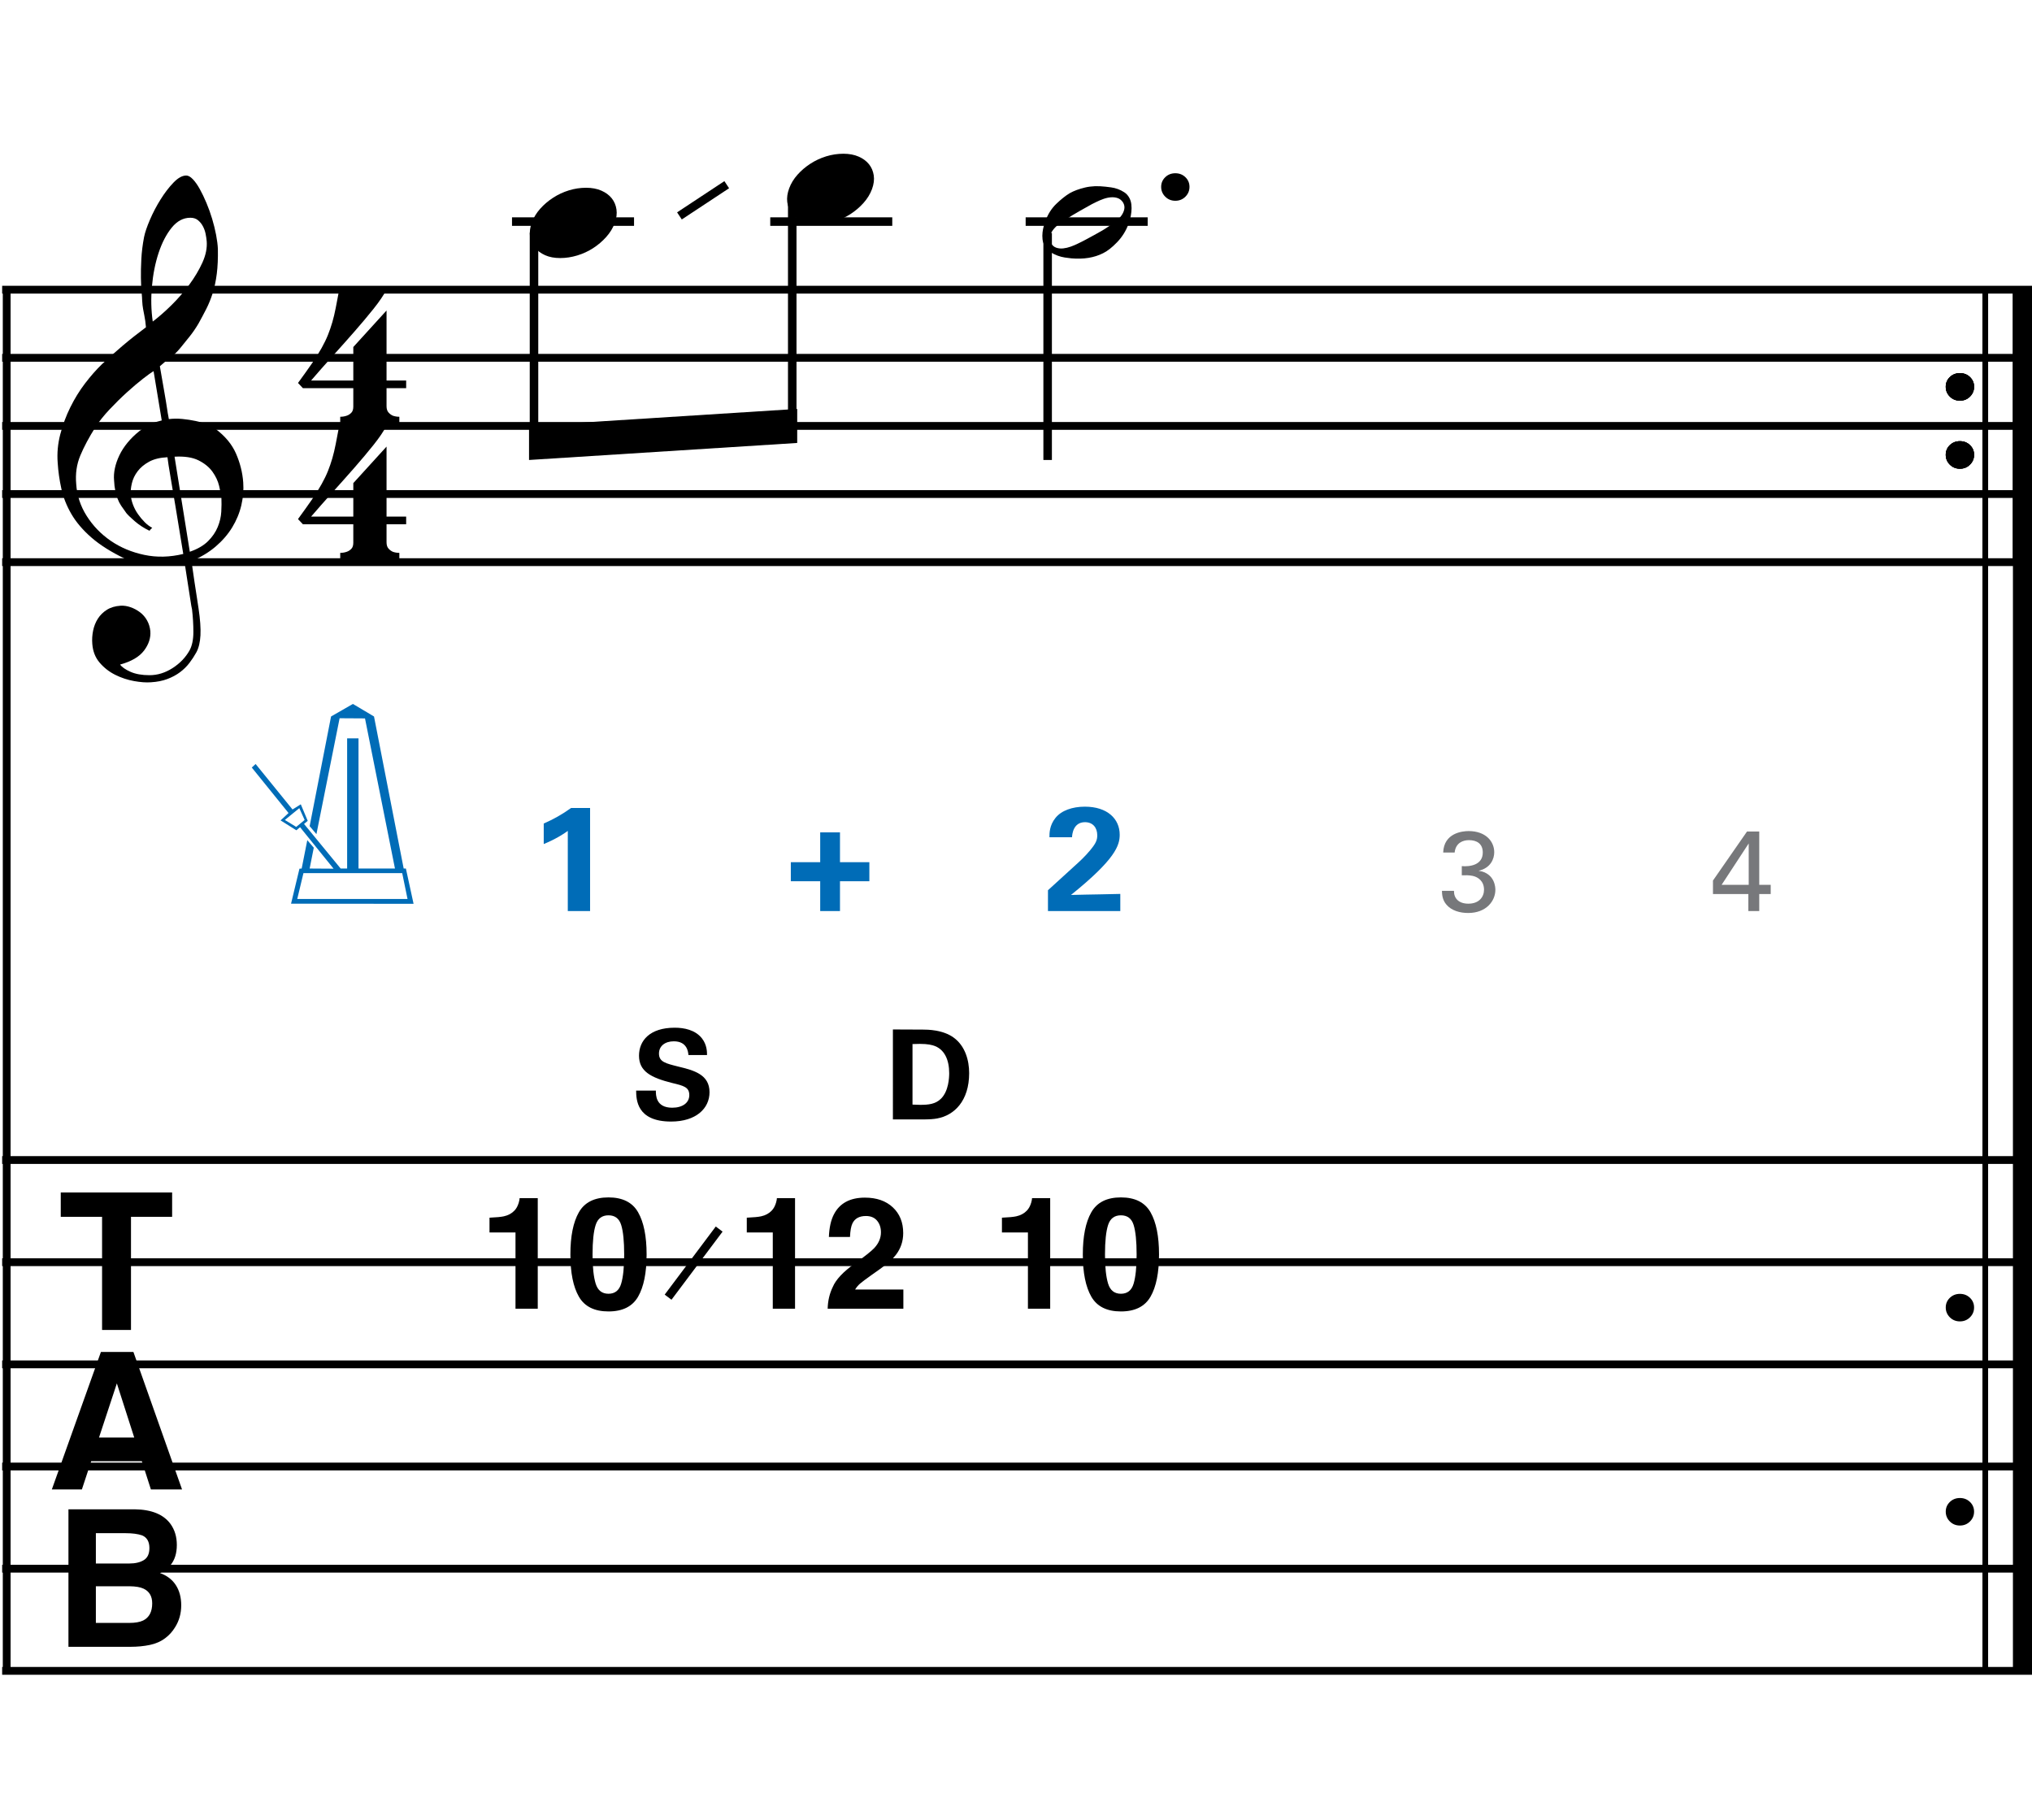 <?xml version="1.0" encoding="utf-8"?>
<!-- Generator: Adobe Illustrator 14.0.0, SVG Export Plug-In . SVG Version: 6.00 Build 43363)  -->
<!DOCTYPE svg PUBLIC "-//W3C//DTD SVG 1.1//EN" "http://www.w3.org/Graphics/SVG/1.1/DTD/svg11.dtd">
<svg version="1.1" id="Layer_1" xmlns="http://www.w3.org/2000/svg" xmlns:xlink="http://www.w3.org/1999/xlink" x="0px" y="0px"
	 width="267.59px" height="239.619px" viewBox="0 0 267.59 239.619" enable-background="new 0 0 267.59 239.619"
	 xml:space="preserve">
<line fill="none" stroke="#000000" stroke-width="1.024" stroke-miterlimit="10" x1="0.881" y1="38.146" x2="0.881" y2="220.015"/>
<g>
	<path d="M24.314,74.126c-0.669,0.12-1.381,0.191-2.134,0.215c-0.753,0.023-1.489,0.006-2.207-0.054
		c-0.717-0.06-1.381-0.144-1.991-0.251c-0.61-0.108-1.106-0.257-1.489-0.449c-1.842-0.885-3.331-1.824-4.466-2.816
		c-1.136-0.993-2.015-2.027-2.637-3.103c-0.623-1.076-1.059-2.183-1.31-3.318s-0.413-2.278-0.484-3.426
		c-0.095-1.243,0.018-2.487,0.341-3.731c0.323-1.243,0.765-2.434,1.327-3.57c0.562-1.136,1.208-2.182,1.938-3.139
		c0.729-0.956,1.465-1.793,2.207-2.511c0.861-0.812,1.763-1.62,2.708-2.421c0.944-0.801,1.979-1.62,3.103-2.458
		c-0.024-0.311-0.054-0.586-0.089-0.825c-0.036-0.239-0.078-0.484-0.126-0.735s-0.102-0.532-0.161-0.843
		c-0.06-0.311-0.102-0.693-0.125-1.148c0-0.191-0.024-0.543-0.072-1.058c-0.048-0.514-0.078-1.136-0.09-1.866
		c-0.012-0.729,0.005-1.561,0.054-2.493c0.048-0.933,0.167-1.901,0.359-2.906c0.119-0.597,0.376-1.357,0.771-2.278
		c0.395-0.92,0.861-1.812,1.399-2.673c0.538-0.861,1.106-1.602,1.704-2.224c0.598-0.622,1.16-0.933,1.686-0.933
		c0.263,0,0.55,0.161,0.861,0.484c0.311,0.323,0.615,0.753,0.915,1.292c0.299,0.539,0.592,1.148,0.879,1.83s0.538,1.381,0.753,2.099
		c0.215,0.717,0.389,1.423,0.521,2.117c0.131,0.694,0.209,1.304,0.233,1.83c0.023,1.244-0.024,2.338-0.144,3.283
		s-0.299,1.793-0.538,2.547c-0.239,0.753-0.52,1.447-0.843,2.081c-0.323,0.634-0.664,1.273-1.022,1.919
		c-0.383,0.646-0.771,1.214-1.166,1.704c-0.395,0.491-0.795,0.987-1.202,1.489c-0.43,0.526-0.879,0.963-1.345,1.309
		c-0.466,0.347-0.927,0.724-1.381,1.13c0.215,1.22,0.407,2.32,0.574,3.3c0.072,0.431,0.144,0.849,0.215,1.256
		s0.131,0.784,0.179,1.13c0.048,0.347,0.095,0.634,0.144,0.861c0.048,0.228,0.072,0.365,0.072,0.412
		c0.574-0.071,1.166-0.077,1.776-0.018c0.61,0.06,1.196,0.149,1.758,0.269c0.562,0.12,1.064,0.275,1.507,0.466
		c0.442,0.192,0.795,0.371,1.058,0.538c1.292,0.957,2.207,2.051,2.745,3.283c0.538,1.232,0.855,2.493,0.951,3.785
		c0.072,1.004-0.012,2.015-0.251,3.032c-0.239,1.016-0.64,1.985-1.202,2.906c-0.562,0.92-1.292,1.764-2.188,2.529
		c-0.897,0.765-1.956,1.399-3.175,1.901c0.144,0.98,0.275,1.889,0.395,2.727c0.12,0.717,0.227,1.417,0.323,2.099
		c0.095,0.682,0.167,1.154,0.215,1.417c0.215,1.435,0.298,2.613,0.251,3.534c-0.048,0.92-0.228,1.668-0.538,2.242
		c-0.264,0.479-0.568,0.945-0.915,1.399c-0.347,0.454-0.759,0.861-1.238,1.22s-1.035,0.657-1.668,0.897
		c-0.634,0.239-1.358,0.382-2.17,0.43c-0.623,0.048-1.363-0.006-2.225-0.161c-0.861-0.156-1.686-0.431-2.475-0.825
		c-0.79-0.395-1.471-0.927-2.045-1.597c-0.574-0.67-0.897-1.495-0.969-2.475c-0.048-0.574-0.012-1.154,0.107-1.74
		c0.12-0.586,0.329-1.112,0.628-1.579c0.299-0.466,0.693-0.855,1.184-1.166c0.49-0.312,1.094-0.491,1.812-0.539
		c0.431-0.024,0.867,0.042,1.31,0.198c0.442,0.155,0.855,0.376,1.238,0.664c0.382,0.287,0.693,0.646,0.933,1.076
		c0.239,0.431,0.382,0.897,0.431,1.399c0.072,0.885-0.204,1.74-0.825,2.565c-0.622,0.825-1.674,1.44-3.157,1.848
		c0.239,0.334,0.693,0.651,1.363,0.951c0.669,0.299,1.507,0.448,2.511,0.448c1.052,0,2.063-0.311,3.032-0.933
		c0.969-0.623,1.716-1.399,2.242-2.332c0.334-0.622,0.502-1.429,0.502-2.421c0-0.993-0.06-1.991-0.18-2.996
		c-0.048-0.168-0.12-0.581-0.215-1.238c-0.096-0.658-0.203-1.345-0.323-2.063C24.625,76.087,24.481,75.154,24.314,74.126z
		 M19.632,60.798c-0.634,0.347-1.136,0.766-1.507,1.256c-0.371,0.49-0.622,1.01-0.753,1.561s-0.186,1.04-0.161,1.471
		c0.023,0.431,0.119,0.873,0.287,1.328c0.167,0.454,0.388,0.879,0.664,1.273c0.274,0.395,0.574,0.753,0.897,1.076
		c0.323,0.323,0.651,0.568,0.986,0.735c-0.048,0.048-0.09,0.09-0.125,0.125c-0.036,0.036-0.078,0.078-0.125,0.125
		c-0.048,0.048-0.084,0.096-0.108,0.144c-0.741-0.358-1.394-0.784-1.955-1.273c-0.562-0.49-0.927-0.843-1.094-1.058
		c-0.263-0.359-0.49-0.682-0.682-0.969S15.608,66,15.489,65.677c-0.12-0.323-0.221-0.675-0.305-1.058
		c-0.084-0.382-0.138-0.837-0.162-1.363c-0.048-0.502-0.012-1.034,0.107-1.597c0.12-0.562,0.317-1.13,0.592-1.704
		c0.274-0.574,0.633-1.13,1.076-1.668c0.442-0.538,0.962-1.046,1.561-1.525c0.311-0.239,0.592-0.43,0.843-0.574
		c0.251-0.144,0.484-0.269,0.699-0.377c0.215-0.107,0.436-0.191,0.664-0.251c0.227-0.06,0.472-0.125,0.736-0.197l-1.076-6.494
		c-0.287,0.167-0.753,0.502-1.399,1.004c-0.646,0.502-1.352,1.101-2.117,1.794c-0.766,0.694-1.524,1.441-2.278,2.242
		c-0.753,0.802-1.37,1.573-1.848,2.314c-0.861,1.363-1.531,2.619-2.009,3.767s-0.658,2.392-0.538,3.731
		c0.095,1.507,0.556,2.912,1.381,4.215c0.825,1.303,1.883,2.397,3.175,3.283c1.292,0.884,2.763,1.5,4.413,1.848
		c1.65,0.346,3.36,0.305,5.13-0.125c-0.383-2.368-0.73-4.485-1.041-6.35c-0.144-0.79-0.275-1.566-0.395-2.332
		c-0.12-0.765-0.233-1.447-0.341-2.045c-0.107-0.598-0.209-1.268-0.305-2.009C21.073,60.254,20.266,60.452,19.632,60.798z
		 M25.067,28.672c-0.933,0-1.752,0.437-2.458,1.31s-1.279,1.979-1.722,3.318c-0.443,1.34-0.735,2.811-0.879,4.413
		c-0.144,1.603-0.108,3.146,0.107,4.628c0.789-0.598,1.614-1.321,2.476-2.17c0.861-0.849,1.644-1.752,2.35-2.708
		c0.705-0.957,1.279-1.925,1.722-2.906c0.442-0.98,0.628-1.913,0.556-2.798c-0.024-0.287-0.072-0.61-0.144-0.969
		s-0.192-0.693-0.359-1.004c-0.167-0.311-0.383-0.574-0.646-0.79C25.809,28.779,25.474,28.672,25.067,28.672z M24.996,72.655
		c1.028-0.359,1.83-0.825,2.404-1.399c0.574-0.574,0.999-1.196,1.273-1.865c0.275-0.67,0.431-1.34,0.467-2.009
		c0.036-0.67,0.042-1.268,0.018-1.793c-0.048-0.431-0.149-0.969-0.305-1.615c-0.156-0.646-0.449-1.267-0.879-1.865
		c-0.431-0.598-1.041-1.094-1.83-1.489c-0.79-0.395-1.842-0.556-3.157-0.484L24.996,72.655z"/>
</g>
<g>
	<path d="M22.667,157.023v3.205H17.25v14.898h-3.808v-14.898H8.001v-3.205H22.667z"/>
</g>
<g>
	<path d="M13.289,178.024h4.28l6.405,18.104h-4.102l-1.195-3.722H12.01l-1.227,3.722H6.826L13.289,178.024z M13.04,189.287h4.636
		l-2.287-7.124L13.04,189.287z"/>
</g>
<g>
	<path d="M22.455,200.671c0.554,0.771,0.831,1.691,0.831,2.764c0,1.105-0.279,1.994-0.838,2.665
		c-0.312,0.377-0.772,0.721-1.381,1.032c0.924,0.336,1.621,0.868,2.091,1.597s0.706,1.613,0.706,2.652
		c0,1.073-0.269,2.035-0.806,2.887c-0.342,0.564-0.77,1.04-1.282,1.425c-0.578,0.442-1.26,0.745-2.045,0.908
		c-0.786,0.164-1.639,0.246-2.558,0.246H9.014v-18.104h8.749C19.97,198.776,21.535,199.418,22.455,200.671z M12.625,201.887v3.992
		h4.4c0.786,0,1.424-0.149,1.915-0.448s0.735-0.829,0.735-1.591c0-0.843-0.324-1.4-0.972-1.67c-0.56-0.188-1.272-0.283-2.14-0.283
		H12.625z M12.625,208.876v4.826h4.395c0.785,0,1.396-0.106,1.833-0.319c0.793-0.393,1.19-1.146,1.19-2.26
		c0-0.941-0.385-1.588-1.153-1.94c-0.429-0.196-1.032-0.299-1.809-0.307H12.625z"/>
</g>
<g>
	<path d="M50.903,69.032v2.368c0,0.359,0.083,0.634,0.251,0.825c0.167,0.191,0.359,0.334,0.574,0.431
		c0.263,0.095,0.55,0.144,0.861,0.144v0.933h-7.785v-0.933c0.311,0,0.598-0.048,0.861-0.144c0.215-0.072,0.413-0.197,0.592-0.377
		c0.179-0.179,0.269-0.448,0.269-0.807v-2.439h-6.637l-0.646-0.682c0.717-0.981,1.327-1.836,1.83-2.565
		c0.502-0.729,0.927-1.405,1.273-2.027c0.347-0.622,0.628-1.202,0.843-1.74s0.406-1.094,0.574-1.668
		c0.167-0.574,0.317-1.202,0.449-1.884c0.131-0.682,0.281-1.465,0.448-2.35h6.207c-0.359,0.694-0.915,1.513-1.668,2.458
		c-0.753,0.945-1.597,1.949-2.529,3.013c-0.933,1.064-1.901,2.153-2.906,3.265c-1.004,1.112-1.937,2.171-2.798,3.175h5.561v-4.413
		l4.377-4.808v9.22h2.583v1.004H50.903z"/>
</g>
<g>
	<path d="M50.903,51.111v2.368c0,0.359,0.083,0.634,0.251,0.825c0.167,0.191,0.359,0.334,0.574,0.431
		c0.263,0.095,0.55,0.144,0.861,0.144v0.933h-7.785v-0.933c0.311,0,0.598-0.048,0.861-0.144c0.215-0.072,0.413-0.197,0.592-0.377
		c0.179-0.179,0.269-0.448,0.269-0.807v-2.439h-6.637l-0.646-0.682c0.717-0.981,1.327-1.836,1.83-2.565
		c0.502-0.729,0.927-1.405,1.273-2.027c0.347-0.622,0.628-1.202,0.843-1.74s0.406-1.094,0.574-1.668
		c0.167-0.574,0.317-1.202,0.449-1.884c0.131-0.682,0.281-1.465,0.448-2.35h6.207c-0.359,0.694-0.915,1.513-1.668,2.458
		c-0.753,0.945-1.597,1.949-2.529,3.013c-0.933,1.064-1.901,2.153-2.906,3.265c-1.004,1.112-1.937,2.171-2.798,3.175h5.561v-4.413
		l4.377-4.808v9.22h2.583v1.004H50.903z"/>
</g>
<line fill="none" stroke="#000000" stroke-width="2.562" stroke-miterlimit="10" x1="266.36" y1="38.146" x2="266.36" y2="74.022"/>
<line fill="none" stroke="#000000" stroke-width="0.747" stroke-miterlimit="10" x1="261.438" y1="38.146" x2="261.438" y2="74.022"/>
<g>
	<path d="M256.232,50.928c0-0.502,0.18-0.927,0.538-1.274c0.358-0.346,0.801-0.52,1.327-0.52s0.969,0.174,1.327,0.52
		c0.359,0.347,0.538,0.771,0.538,1.274c0,0.502-0.179,0.933-0.538,1.292c-0.358,0.358-0.801,0.538-1.327,0.538
		s-0.969-0.18-1.327-0.538C256.412,51.86,256.232,51.43,256.232,50.928z"/>
</g>
<g>
	<path d="M256.232,59.888c0-0.502,0.18-0.927,0.538-1.274c0.358-0.346,0.801-0.52,1.327-0.52s0.969,0.174,1.327,0.52
		c0.359,0.347,0.538,0.771,0.538,1.274c0,0.502-0.179,0.933-0.538,1.292c-0.358,0.358-0.801,0.538-1.327,0.538
		s-0.969-0.18-1.327-0.538C256.412,60.82,256.232,60.39,256.232,59.888z"/>
</g>
<line fill="none" stroke="#000000" stroke-width="2.562" stroke-miterlimit="10" x1="266.36" y1="38.146" x2="266.36" y2="74.022"/>
<line fill="none" stroke="#000000" stroke-width="0.747" stroke-miterlimit="10" x1="261.438" y1="38.146" x2="261.438" y2="74.022"/>
<g>
	<path d="M256.232,50.928c0-0.502,0.18-0.927,0.538-1.274c0.358-0.346,0.801-0.52,1.327-0.52s0.969,0.174,1.327,0.52
		c0.359,0.347,0.538,0.771,0.538,1.274c0,0.502-0.179,0.933-0.538,1.292c-0.358,0.358-0.801,0.538-1.327,0.538
		s-0.969-0.18-1.327-0.538C256.412,51.86,256.232,51.43,256.232,50.928z"/>
</g>
<g>
	<path d="M256.232,59.888c0-0.502,0.18-0.927,0.538-1.274c0.358-0.346,0.801-0.52,1.327-0.52s0.969,0.174,1.327,0.52
		c0.359,0.347,0.538,0.771,0.538,1.274c0,0.502-0.179,0.933-0.538,1.292c-0.358,0.358-0.801,0.538-1.327,0.538
		s-0.969-0.18-1.327-0.538C256.412,60.82,256.232,60.39,256.232,59.888z"/>
</g>
<line fill="none" stroke="#000000" stroke-width="2.562" stroke-miterlimit="10" x1="266.36" y1="38.146" x2="266.36" y2="220.015"/>
<line fill="none" stroke="#000000" stroke-width="0.747" stroke-miterlimit="10" x1="261.438" y1="38.146" x2="261.438" y2="220.015"/>
<g>
	<path d="M256.232,50.928c0-0.502,0.18-0.927,0.538-1.274c0.358-0.346,0.801-0.52,1.327-0.52s0.969,0.174,1.327,0.52
		c0.359,0.347,0.538,0.771,0.538,1.274c0,0.502-0.179,0.933-0.538,1.292c-0.358,0.358-0.801,0.538-1.327,0.538
		s-0.969-0.18-1.327-0.538C256.412,51.86,256.232,51.43,256.232,50.928z"/>
</g>
<g>
	<path d="M256.232,59.888c0-0.502,0.18-0.927,0.538-1.274c0.358-0.346,0.801-0.52,1.327-0.52s0.969,0.174,1.327,0.52
		c0.359,0.347,0.538,0.771,0.538,1.274c0,0.502-0.179,0.933-0.538,1.292c-0.358,0.358-0.801,0.538-1.327,0.538
		s-0.969-0.18-1.327-0.538C256.412,60.82,256.232,60.39,256.232,59.888z"/>
</g>
<g>
	<path d="M256.232,172.168c0-0.502,0.18-0.927,0.538-1.273s0.801-0.521,1.327-0.521s0.969,0.174,1.327,0.521
		c0.359,0.347,0.538,0.771,0.538,1.273c0,0.503-0.179,0.933-0.538,1.292c-0.358,0.358-0.801,0.538-1.327,0.538
		s-0.969-0.18-1.327-0.538C256.412,173.101,256.232,172.671,256.232,172.168z"/>
</g>
<g>
	<path d="M256.232,199.049c0-0.502,0.18-0.927,0.538-1.273s0.801-0.521,1.327-0.521s0.969,0.174,1.327,0.521
		c0.359,0.347,0.538,0.771,0.538,1.273c0,0.503-0.179,0.933-0.538,1.292c-0.358,0.358-0.801,0.538-1.327,0.538
		s-0.969-0.18-1.327-0.538C256.412,199.982,256.232,199.552,256.232,199.049z"/>
</g>
<line fill="none" stroke="#000000" stroke-width="1.028" stroke-miterlimit="10" x1="0.284" y1="38.146" x2="267.855" y2="38.146"/>
<line fill="none" stroke="#000000" stroke-width="1.028" stroke-miterlimit="10" x1="0.284" y1="47.115" x2="267.855" y2="47.115"/>
<line fill="none" stroke="#000000" stroke-width="1.028" stroke-miterlimit="10" x1="0.284" y1="56.084" x2="267.855" y2="56.084"/>
<line fill="none" stroke="#000000" stroke-width="1.028" stroke-miterlimit="10" x1="0.284" y1="65.053" x2="267.855" y2="65.053"/>
<line fill="none" stroke="#000000" stroke-width="1.028" stroke-miterlimit="10" x1="0.284" y1="74.022" x2="267.855" y2="74.022"/>
<line fill="none" stroke="#000000" stroke-width="1.028" stroke-miterlimit="10" x1="0.284" y1="152.749" x2="267.855" y2="152.749"/>
<line fill="none" stroke="#000000" stroke-width="1.028" stroke-miterlimit="10" x1="0.284" y1="166.203" x2="267.855" y2="166.203"/>
<line fill="none" stroke="#000000" stroke-width="1.028" stroke-miterlimit="10" x1="0.284" y1="179.655" x2="267.855" y2="179.655"/>
<line fill="none" stroke="#000000" stroke-width="1.028" stroke-miterlimit="10" x1="0.284" y1="193.109" x2="267.855" y2="193.109"/>
<line fill="none" stroke="#000000" stroke-width="1.028" stroke-miterlimit="10" x1="0.284" y1="206.562" x2="267.855" y2="206.562"/>
<line fill="none" stroke="#000000" stroke-width="1.028" stroke-miterlimit="10" x1="0.284" y1="220.015" x2="267.855" y2="220.015"/>
<g>
</g>
<g>
</g>
<g>
</g>
<g>
	<path d="M86.369,143.61c0,0.559-0.033,2.251,2.153,2.251c1.38,0,2.251-0.657,2.251-1.659c0-1.052-0.74-1.233-2.251-1.595
		c-2.827-0.706-4.372-1.545-4.372-3.599c0-1.956,1.397-3.682,4.7-3.682c1.232,0,2.695,0.279,3.583,1.397
		c0.674,0.854,0.674,1.808,0.674,2.202h-2.449c-0.033-0.411-0.165-1.808-1.923-1.808c-1.183,0-1.956,0.641-1.956,1.61
		c0,1.101,0.871,1.298,2.58,1.726c2.054,0.493,4.076,1.052,4.076,3.368c0,2.137-1.775,3.862-5.062,3.862
		c-4.552,0-4.585-2.925-4.602-4.075H86.369z"/>
</g>
<g>
</g>
<g>
</g>
<g>
</g>
<g>
	<path d="M117.585,135.557l3.928,0.017c0.657,0,2.662,0.017,4.092,1.068c1.496,1.101,2.021,2.974,2.021,4.667
		c0,3.648-1.956,5.555-4.207,5.965c-0.444,0.083-0.937,0.132-2.137,0.132h-3.697V135.557z M120.166,145.45
		c0.279,0.017,0.707,0.033,1.002,0.033c1.084,0,2.021-0.082,2.761-0.821c1.002-1.003,1.068-2.777,1.068-3.353
		c0-1.677-0.575-3.222-2.169-3.665c-0.526-0.147-1.2-0.23-2.662-0.164V145.45z"/>
</g>
<line fill="none" stroke="#000000" stroke-width="1.121" stroke-miterlimit="10" x1="67.425" y1="29.178" x2="83.495" y2="29.178"/>
<g>
	<path d="M70.043,29.28c0.239-0.646,0.604-1.243,1.094-1.793c0.49-0.55,1.058-1.034,1.704-1.453
		c0.646-0.418,1.339-0.741,2.081-0.969c0.741-0.227,1.495-0.341,2.26-0.341c0.765,0,1.435,0.126,2.009,0.377
		c0.574,0.251,1.028,0.586,1.363,1.004c0.335,0.419,0.544,0.909,0.628,1.471c0.083,0.562,0.006,1.166-0.233,1.812
		c-0.24,0.646-0.61,1.25-1.112,1.812s-1.076,1.052-1.722,1.471c-0.646,0.418-1.345,0.741-2.099,0.968
		c-0.753,0.227-1.501,0.341-2.242,0.341c-0.766,0-1.429-0.125-1.991-0.376s-1.017-0.592-1.363-1.022s-0.556-0.927-0.628-1.489
		C69.721,30.53,69.804,29.926,70.043,29.28z"/>
</g>
<line fill="none" stroke="#000000" stroke-width="1.121" stroke-miterlimit="10" x1="70.322" y1="30.672" x2="70.322" y2="58.327"/>
<g>
	<path fill="#006CB7" d="M40.777,108.788l2.819-14.443l2.877-1.652l2.78,1.652l3.907,20.022h0.292l1.011,4.646l-16.135-0.02
		l1.108-4.607l0.292-0.02l0.739-3.732l0.855,0.991l-0.544,2.741l3.149,0.02l-4.413-5.463l-0.486,0.409l-2.08-1.303l1.05-0.972
		l-4.841-5.988l0.505-0.467l4.86,5.988l1.088-0.681l0.914,2.178l-0.486,0.408l4.821,5.87h0.855V97.221h1.497v17.146h4.801
		l-3.946-19.77l-3.343-0.02l-3.052,15.26L40.777,108.788z M39.008,108.885l1.108-0.914l-0.7-1.555l-1.905,1.555L39.008,108.885z
		 M39.145,118.372h14.521l-0.7-3.402H39.961L39.145,118.372z"/>
</g>
<line fill="none" stroke="#000000" stroke-width="1.121" stroke-miterlimit="10" x1="101.433" y1="29.178" x2="117.501" y2="29.178"/>
<g>
	<path d="M103.924,24.8c0.239-0.646,0.604-1.243,1.094-1.793c0.49-0.55,1.058-1.034,1.704-1.453
		c0.646-0.418,1.339-0.741,2.081-0.969c0.741-0.227,1.495-0.341,2.26-0.341c0.765,0,1.435,0.126,2.009,0.377
		c0.574,0.251,1.028,0.586,1.363,1.004c0.335,0.419,0.544,0.909,0.628,1.471c0.083,0.562,0.006,1.166-0.233,1.812
		c-0.24,0.646-0.61,1.25-1.112,1.812s-1.076,1.052-1.722,1.471c-0.646,0.418-1.345,0.741-2.099,0.968
		c-0.753,0.227-1.501,0.341-2.242,0.341c-0.766,0-1.429-0.125-1.991-0.376s-1.017-0.592-1.363-1.022s-0.556-0.927-0.628-1.489
		C103.602,26.049,103.685,25.446,103.924,24.8z"/>
</g>
<line fill="none" stroke="#000000" stroke-width="1.121" stroke-miterlimit="10" x1="104.329" y1="26.188" x2="104.329" y2="56.084"/>
<polyline points="104.983,53.842 69.668,56.084 69.668,60.569 104.983,58.327 "/>
<g>
	<path d="M152.911,24.607c0-0.502,0.18-0.927,0.538-1.274c0.358-0.346,0.801-0.52,1.327-0.52s0.969,0.174,1.327,0.52
		c0.359,0.347,0.538,0.771,0.538,1.274c0,0.502-0.179,0.933-0.538,1.292c-0.358,0.358-0.801,0.538-1.327,0.538
		s-0.969-0.18-1.327-0.538C153.09,25.54,152.911,25.109,152.911,24.607z"/>
</g>
<line fill="none" stroke="#000000" stroke-width="1.121" stroke-miterlimit="10" x1="137.962" y1="30.672" x2="137.962" y2="60.569"/>
<line fill="none" stroke="#000000" stroke-width="1.121" stroke-miterlimit="10" x1="135.066" y1="29.178" x2="151.135" y2="29.178"/>
<g>
	<path d="M148.718,26.052c0.144,0.263,0.232,0.556,0.269,0.879s0.036,0.646,0,0.969s-0.09,0.628-0.161,0.915
		c-0.072,0.287-0.144,0.514-0.216,0.682c-0.335,0.909-0.837,1.71-1.506,2.404c-0.67,0.693-1.28,1.171-1.83,1.435
		c-1.172,0.598-2.571,0.825-4.197,0.682c-0.239-0.024-0.521-0.06-0.844-0.108c-0.322-0.048-0.646-0.131-0.968-0.251
		c-0.323-0.12-0.635-0.275-0.934-0.466c-0.299-0.192-0.532-0.431-0.699-0.717c-0.191-0.312-0.305-0.628-0.341-0.951
		c-0.036-0.323-0.036-0.634,0-0.933c0.036-0.299,0.09-0.574,0.162-0.825c0.072-0.251,0.144-0.472,0.215-0.664
		c0.334-0.909,0.812-1.662,1.435-2.26c0.622-0.597,1.208-1.064,1.758-1.399c0.55-0.311,1.226-0.562,2.027-0.753
		c0.801-0.191,1.704-0.227,2.709-0.107c0.19,0.024,0.43,0.054,0.717,0.089c0.287,0.036,0.58,0.108,0.879,0.215
		s0.586,0.251,0.861,0.431C148.329,25.496,148.55,25.741,148.718,26.052z M147.893,26.662c-0.192-0.287-0.425-0.478-0.7-0.574
		c-0.274-0.095-0.573-0.131-0.896-0.107c-0.323,0.024-0.652,0.096-0.986,0.215c-0.336,0.12-0.646,0.251-0.933,0.395
		c-0.407,0.192-0.771,0.383-1.095,0.574s-0.664,0.383-1.022,0.574c-0.694,0.383-1.399,0.813-2.116,1.292
		c-0.264,0.167-0.533,0.359-0.808,0.574c-0.275,0.215-0.509,0.454-0.699,0.717c-0.192,0.263-0.317,0.544-0.377,0.843
		c-0.061,0.299-0.006,0.592,0.161,0.879s0.395,0.478,0.682,0.574s0.592,0.126,0.915,0.09c0.323-0.036,0.651-0.114,0.986-0.233
		c0.335-0.12,0.646-0.251,0.933-0.395c0.407-0.191,0.783-0.383,1.131-0.574c0.346-0.192,0.699-0.383,1.058-0.574
		c0.359-0.191,0.7-0.383,1.022-0.574c0.323-0.192,0.676-0.419,1.059-0.682c0.239-0.168,0.496-0.359,0.771-0.574
		c0.274-0.215,0.508-0.454,0.699-0.717s0.317-0.544,0.377-0.843C148.114,27.242,148.06,26.949,147.893,26.662z"/>
</g>
<g>
	<path fill="#006CB7" d="M71.603,108.438c1.264-0.545,2.469-1.226,3.597-2.042h2.507v13.569h-2.935V109.41
		c-0.564,0.428-1.691,1.127-3.169,1.73V108.438z"/>
</g>
<g>
	<path fill="#006CB7" d="M108.011,116.039h-3.869v-2.508h3.869v-3.927h2.605v3.927h3.868v2.508h-3.868v3.927h-2.605V116.039z"/>
</g>
<g>
	<path fill="#006CB7" d="M138.004,117.224l3.519-3.207c0.622-0.564,1.321-1.187,2.041-2.061c0.758-0.914,0.933-1.342,0.933-1.964
		c0-1.03-0.603-1.73-1.613-1.73c-1.555,0-1.691,1.595-1.711,1.983h-2.974c0-0.545,0-1.556,0.797-2.547
		c0.777-0.972,2.216-1.478,3.868-1.478c2.955,0,4.588,1.595,4.588,3.693c0,1.4-0.544,3.208-6.415,7.932
		c1.964-0.039,2.196-0.058,3.732-0.077c2.08-0.039,2.313-0.039,2.761-0.059v2.255h-9.525V117.224z"/>
</g>
<g>
	<path d="M64.462,162.29v-1.948c0.901-0.04,1.532-0.1,1.892-0.181c0.574-0.127,1.042-0.381,1.402-0.763
		c0.247-0.261,0.434-0.608,0.561-1.044c0.073-0.261,0.11-0.455,0.11-0.582h2.389v14.555h-2.931V162.29H64.462z"/>
	<path d="M84.03,159.629c0.746,1.305,1.12,3.158,1.12,5.561s-0.374,4.253-1.12,5.551s-2.046,1.947-3.899,1.947
		s-3.153-0.649-3.899-1.947c-0.747-1.298-1.119-3.148-1.119-5.551s0.373-4.256,1.119-5.561c0.746-1.305,2.046-1.958,3.899-1.958
		S83.284,158.325,84.03,159.629z M78.444,169.03c0.274,0.887,0.836,1.329,1.686,1.329s1.407-0.442,1.671-1.329
		c0.264-0.887,0.396-2.167,0.396-3.84c0-1.753-0.132-3.052-0.396-3.895c-0.265-0.843-0.822-1.265-1.671-1.265
		s-1.412,0.422-1.686,1.265c-0.275,0.843-0.412,2.142-0.412,3.895C78.033,166.863,78.169,168.143,78.444,169.03z"/>
</g>
<g>
	<path d="M98.343,162.29v-1.948c0.901-0.04,1.532-0.1,1.892-0.181c0.574-0.127,1.042-0.381,1.402-0.763
		c0.247-0.261,0.434-0.608,0.561-1.044c0.073-0.261,0.11-0.455,0.11-0.582h2.389v14.555h-2.931V162.29H98.343z"/>
	<path d="M109.665,169.466c0.408-0.971,1.372-1.998,2.891-3.082c1.318-0.943,2.171-1.619,2.56-2.027
		c0.596-0.636,0.894-1.332,0.894-2.088c0-0.615-0.171-1.128-0.512-1.536c-0.341-0.408-0.83-0.612-1.466-0.612
		c-0.87,0-1.462,0.325-1.776,0.974c-0.181,0.375-0.288,0.971-0.321,1.787h-2.78c0.046-1.238,0.271-2.238,0.673-3.001
		c0.764-1.452,2.12-2.179,4.069-2.179c1.541,0,2.767,0.427,3.678,1.28c0.911,0.853,1.367,1.982,1.367,3.388
		c0,1.077-0.322,2.034-0.966,2.87c-0.422,0.556-1.116,1.175-2.082,1.857l-1.146,0.812c-0.717,0.509-1.208,0.877-1.473,1.104
		s-0.487,0.492-0.667,0.793h6.354v2.52h-9.967C109.019,171.283,109.244,170.33,109.665,169.466z"/>
</g>
<g>
	<path d="M131.943,162.29v-1.948c0.901-0.04,1.532-0.1,1.892-0.181c0.574-0.127,1.042-0.381,1.402-0.763
		c0.247-0.261,0.434-0.608,0.561-1.044c0.073-0.261,0.11-0.455,0.11-0.582h2.389v14.555h-2.931V162.29H131.943z"/>
	<path d="M151.511,159.629c0.746,1.305,1.119,3.158,1.119,5.561s-0.373,4.253-1.119,5.551s-2.046,1.947-3.899,1.947
		s-3.153-0.649-3.899-1.947s-1.119-3.148-1.119-5.551s0.373-4.256,1.119-5.561s2.046-1.958,3.899-1.958
		S150.765,158.325,151.511,159.629z M145.925,169.03c0.274,0.887,0.837,1.329,1.687,1.329s1.407-0.442,1.671-1.329
		c0.265-0.887,0.396-2.167,0.396-3.84c0-1.753-0.132-3.052-0.396-3.895c-0.264-0.843-0.821-1.265-1.671-1.265
		s-1.412,0.422-1.687,1.265s-0.411,2.142-0.411,3.895C145.514,166.863,145.651,168.143,145.925,169.03z"/>
</g>
<g>
	<path fill="#77787B" d="M191.47,117.306c-0.016,0.986,0.627,1.688,1.896,1.688c1.449,0,2.062-0.927,2.062-1.838
		c0-1.09-0.731-1.658-1.493-1.822c-0.538-0.104-0.911-0.09-1.435-0.075v-1.21c1.031,0.09,2.764-0.119,2.764-1.792
		c0-1.165-0.792-1.629-1.822-1.629c-0.777,0-1.748,0.344-1.882,1.629h-1.509c0.089-2.569,2.509-2.823,3.346-2.823
		c2.256,0,3.376,1.359,3.376,2.793c0,0.852-0.463,2.076-2.062,2.436c2.211,0.313,2.211,2.3,2.211,2.509
		c0,1.449-1.18,3.048-3.585,3.048c-1.091,0-2.181-0.313-2.839-1.075c-0.582-0.657-0.597-1.404-0.612-1.838H191.47z"/>
</g>
<g>
	<path fill="#77787B" d="M230.239,117.724h-4.661v-1.777l4.481-6.453h1.613v7.021h1.509v1.21h-1.509v2.241h-1.434V117.724z
		 M230.284,116.514v-5.452l-3.57,5.452H230.284z"/>
</g>
<line fill="none" stroke="#000000" stroke-width="1.121" stroke-miterlimit="10" x1="87.979" y1="170.81" x2="94.706" y2="161.841"/>
<line fill="none" stroke="#000000" stroke-width="1.121" stroke-miterlimit="10" x1="89.474" y1="28.43" x2="95.702" y2="24.319"/>
</svg>
